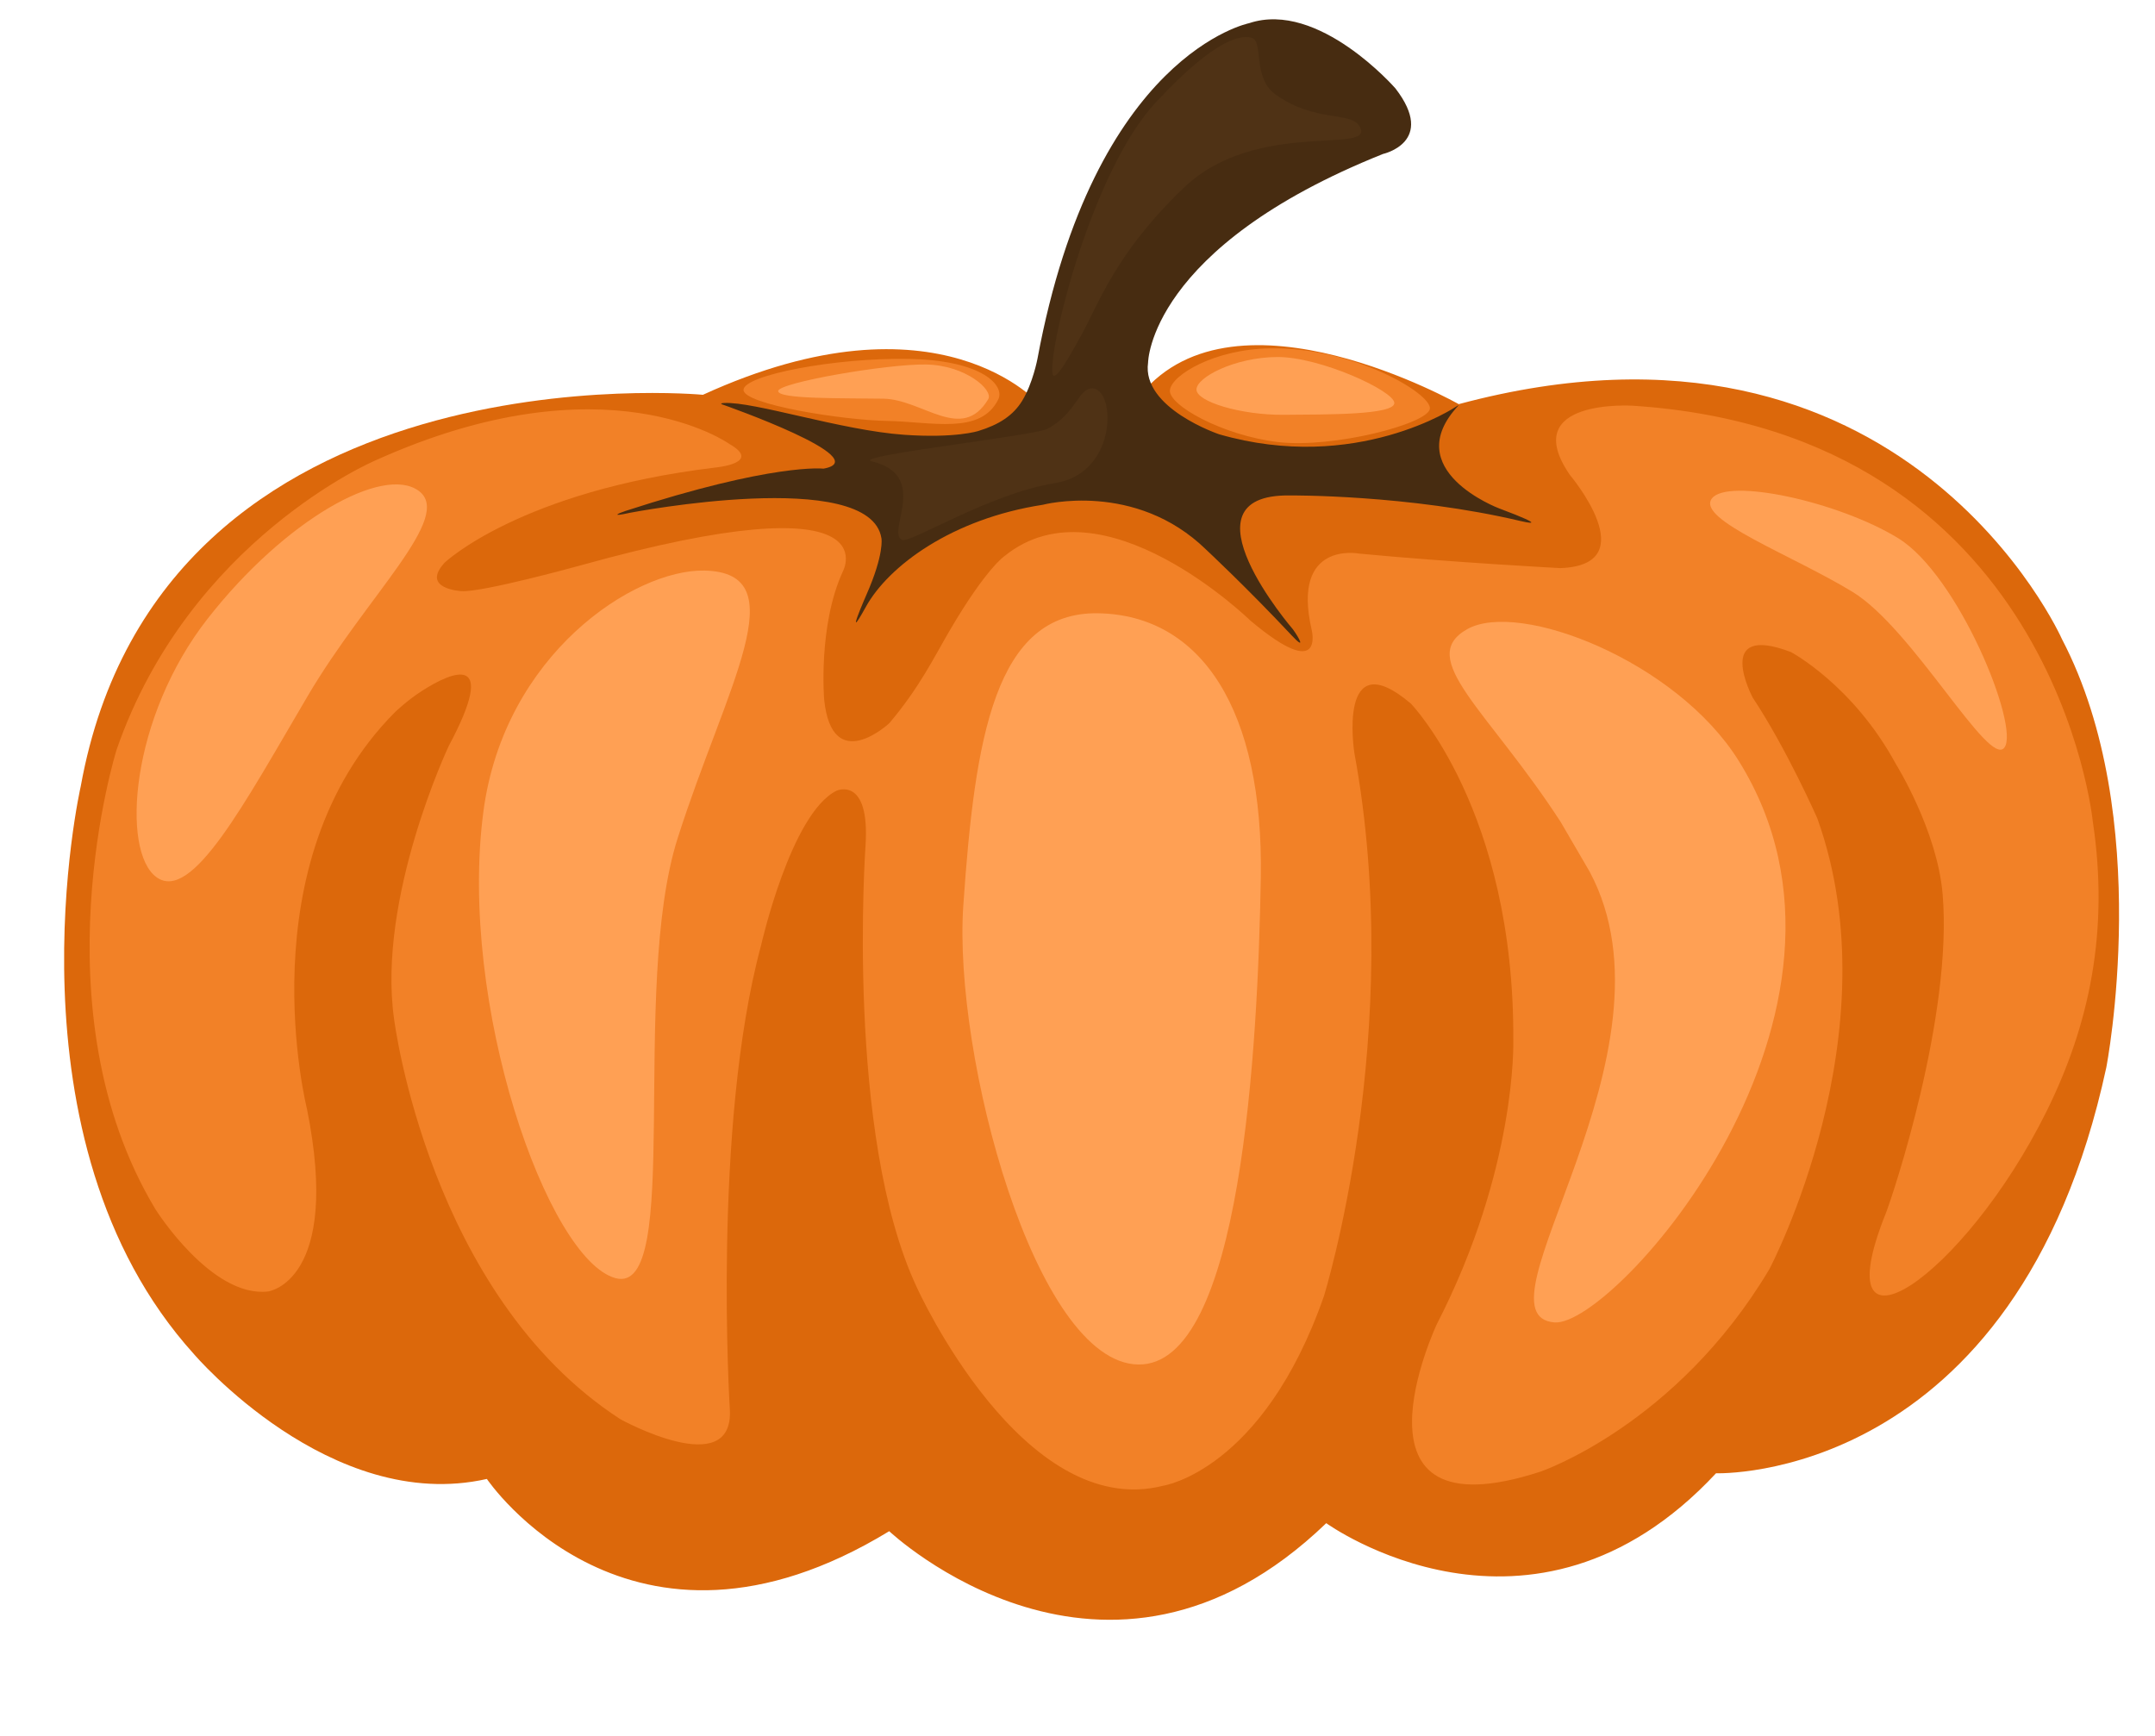 <?xml version="1.0" encoding="UTF-8"?><svg xmlns="http://www.w3.org/2000/svg" xmlns:xlink="http://www.w3.org/1999/xlink" height="422.4" preserveAspectRatio="xMidYMid meet" version="1.0" viewBox="-15.6 -4.7 524.4 422.4" width="524.4" zoomAndPan="magnify"><g id="change1_1"><path d="M237.534,93.863s-24.473-28.845-82.085-2.49c0,0-131.908-12.49-151.402,95.276,0,0-19.622,86.028,27.553,138.182,0,0,33.207,38.976,71.275,30.372,0,0,34.587,51.301,97.908,12.714,0,0,52.678,49.787,106.346-1.954,0,0,49.914,36.074,94.853-12.144,0,0,73.066,2.697,94.968-98.741,0,0,11.857-60.915-10.787-104.24,0,0-38.226-86.335-146.793-57.188,0,0-54.107-30.642-77.328-2.376l-24.508,2.589Z" fill="#dc680b"/></g><g id="change2_1"><path d="M158.365,109.093c-47.358,5.7-65.716,23.083-65.716,23.083-6.028,6.474,4.035,6.975,4.035,6.975,4.993,.369,28.928-6.246,28.928-6.246,76.173-21.236,63.895,1.442,63.895,1.442-6.079,13.231-4.553,31.185-4.553,31.185,1.934,18.769,15.86,5.754,15.86,5.754,7.458-8.835,10.889-16.082,14.826-22.784,8.825-15.022,13.219-17.892,13.219-17.892,23.882-19.346,59.79,15.695,59.79,15.695,18.249,15.355,14.935,2.252,14.935,2.252-5.026-21.789,11.548-18.541,11.548-18.541,22.285,2.127,48.933,3.535,48.933,3.535,20.932-.73,2.33-22.706,2.33-22.706-12.785-18.641,15.339-16.812,15.339-16.812,102.624,6.675,111.931,101.179,111.931,101.179,4.019,26.643-.817,49.508-11.299,70.626-20.149,40.595-54.645,63.603-39.085,24.762,1.605-4.007,16.361-48.076,13.84-77.737-1.319-15.515-11.362-31.613-11.362-31.613-10.424-19.266-25.571-27.282-25.571-27.282-19.022-7.23-9.287,11.082-9.287,11.082,8.284,12.49,15.727,29.391,15.727,29.391,18.75,52.228-11.645,109.677-11.645,109.677-22.667,38.085-55.69,49.293-55.69,49.293-49.761,16.275-25.246-35.885-25.246-35.885,19.495-37.922,18.601-68.888,18.601-68.888,.363-56.046-24.931-82.123-24.931-82.123-18.032-15.309-13.749,11.97-13.749,11.97,12.579,68.182-7.428,132.321-7.428,132.321-14.865,42.426-39.079,46.048-39.079,46.048-34.248,8.707-59.923-48.203-59.923-48.203-17.505-37.156-12.518-107.555-12.518-107.555,1.117-17.021-7.026-13.385-7.026-13.385-11.153,5.47-18.415,37.738-18.415,37.738-11.891,44.084-7.576,112.909-7.576,112.909,.929,17.51-26.586,2.341-26.586,2.341-46.719-30.218-55.118-97.41-55.118-97.41-4.176-29.451,13.285-66.421,13.285-66.421,12.161-22.773,1.221-18.441-6.661-13.333-3.536,2.291-6.379,5.05-6.379,5.05-36.572,36.719-21.434,96.619-21.434,96.619,8.411,41.959-9.454,44.375-9.454,44.375-13.812,1.627-27.392-19.947-27.392-19.947-29.342-48.687-9.494-111.874-9.494-111.874,17.703-51.132,62.954-70.401,62.954-70.401,56.216-25.397,86.11-4.055,86.11-4.055,8.31,4.75-3.466,5.788-3.466,5.788Zm41.941-11.359c10.822,.186,22.75,3.466,27.03-5.272,1.575-3.216-3.619-9.481-21.741-9.823-18.012-.341-40.206,3.967-40.267,7.527-.061,3.56,24.155,7.383,34.978,7.569Zm95.029,5.136c13.385,1.601,36.546-4.424,37.011-8.099,.465-3.675-18.575-15.031-38.937-14.703-13.483,.217-23.852,6.465-24.317,10.14s12.858,11.061,26.243,12.662Z" fill="#f28127"/></g><g id="change3_1"><path d="M102.032,192.782c5.052-38.249,36.709-59.01,53.825-58.631,22.659,.501,5.167,28.281-6.554,65.127-11.721,36.846,1.358,111.55-15.126,107.058-16.484-4.492-38.355-66.542-32.145-113.554Zm-79.583,15.96c8.606,6.321,21.316-17.723,36.858-44.118,14.416-24.484,35.594-43.552,26.988-49.873-8.606-6.321-32.407,6.902-51.316,31.038-18.909,24.136-21.135,56.632-12.53,62.953Zm238.922,118.611c25.114,.432,29.129-77.5,29.833-118.413s-14.471-63.967-39.585-64.4c-25.114-.432-30.003,30.301-32.807,71.128-2.499,36.385,17.445,111.253,42.559,111.685Zm109.833-119.972c23.598,43.999-29.515,108.186-8.499,109.731,14.57,1.071,82.85-75.597,44.785-136.681-15.134-24.286-53.414-39.124-66.045-32.029-12.631,7.095,4.969,19.556,22.721,46.908m71.024-55.981c14.71,8.965,33.205,42.996,36.969,37.889,3.764-5.107-11.209-42.022-25.919-50.987-14.71-8.965-41.531-14.698-45.296-9.591-3.764,5.107,19.536,13.724,34.246,22.689Zm-138.431-43.087c10.37-.086,26.967,.074,26.938-2.877-.03-2.951-18.176-11.272-28.546-11.186-10.37,.086-19.628,4.974-19.599,7.926,.03,2.951,10.837,6.224,21.207,6.138Zm-97.397-3.921c9.599,.165,19.1,10.808,25.507,.13,1.337-2.228-5.509-8.284-15.108-8.449-9.598-.165-35.963,4.428-35.998,6.46-.035,2.032,16,1.695,25.599,1.86Z" fill="#ffa054"/></g><g id="change4_1"><path d="M288.406,.932s-37.744,7.395-51.551,81.684c0,0-1.123,5.972-3.716,10.212-2.185,3.572-5.627,5.82-10.685,7.357,0,0-5.539,1.805-18.073,.918-15.245-1.079-36.531-8.136-43.787-7.731-1.239,.069-.517,.347-.213,.428,0,0,37.528,13.162,24.411,15.547,0,0-12.134-1.442-48.186,10.293-1.786,.581-3.822,1.549,1.103,.443,0,0,58.485-11.259,61.184,6.231,0,0,.719,3.793-3.646,13.694,0,0-5.677,12.968-.145,2.964,5.532-10.004,21.014-21.446,43.057-24.836,0,0,22.481-5.948,39.778,10.952,0,0,9.973,9.294,20.801,20.86,3.501,3.74,1.827,.633,.274-1.51,0,0-28.378-32.943-.758-32.569,0,0,28.744-.269,56.257,6.245,.736,.174,7.747,1.807-5.404-3.134,0,0-24.571-9.279-9.769-25.035,.111-.118-.326,.126-.633,.325,0,0-24.257,16.344-57.644,6.711,0,0-18.866-6.352-17.287-17.433,0,0,.176-27.996,57.187-50.789,0,0,13.073-2.869,3.022-15.926,0,0-18.707-21.509-35.578-15.904Z" fill="#472c11"/></g><g id="change5_1"><path d="M265.629,20.242c6.574-7.056,17.069-17.209,23.238-15.788,3.195,.736,.1,9.735,6.017,13.913,9.69,6.843,18.224,3.914,20.39,7.742,3.961,7.001-25.075-2.028-42.704,14.794-16.671,15.907-20.791,28.28-25.035,35.947-2.458,4.439-6.583,11.987-7.015,9.381-1.031-6.228,9.571-49.312,25.109-65.989Zm-24.571,92.645c15.764-2.473,14.853-23.868,8.767-23.048-3.092,.417-3.72,6.095-10.494,9.793-1.473,.804-11.979,2.295-22.262,3.792-11.845,1.724-23.393,3.456-20.5,4.156,14.269,3.453,3.37,17.293,7.346,19.098,2.008,.912,21.379-11.318,37.143-13.792Z" fill="#644220" opacity=".297"/></g></svg>